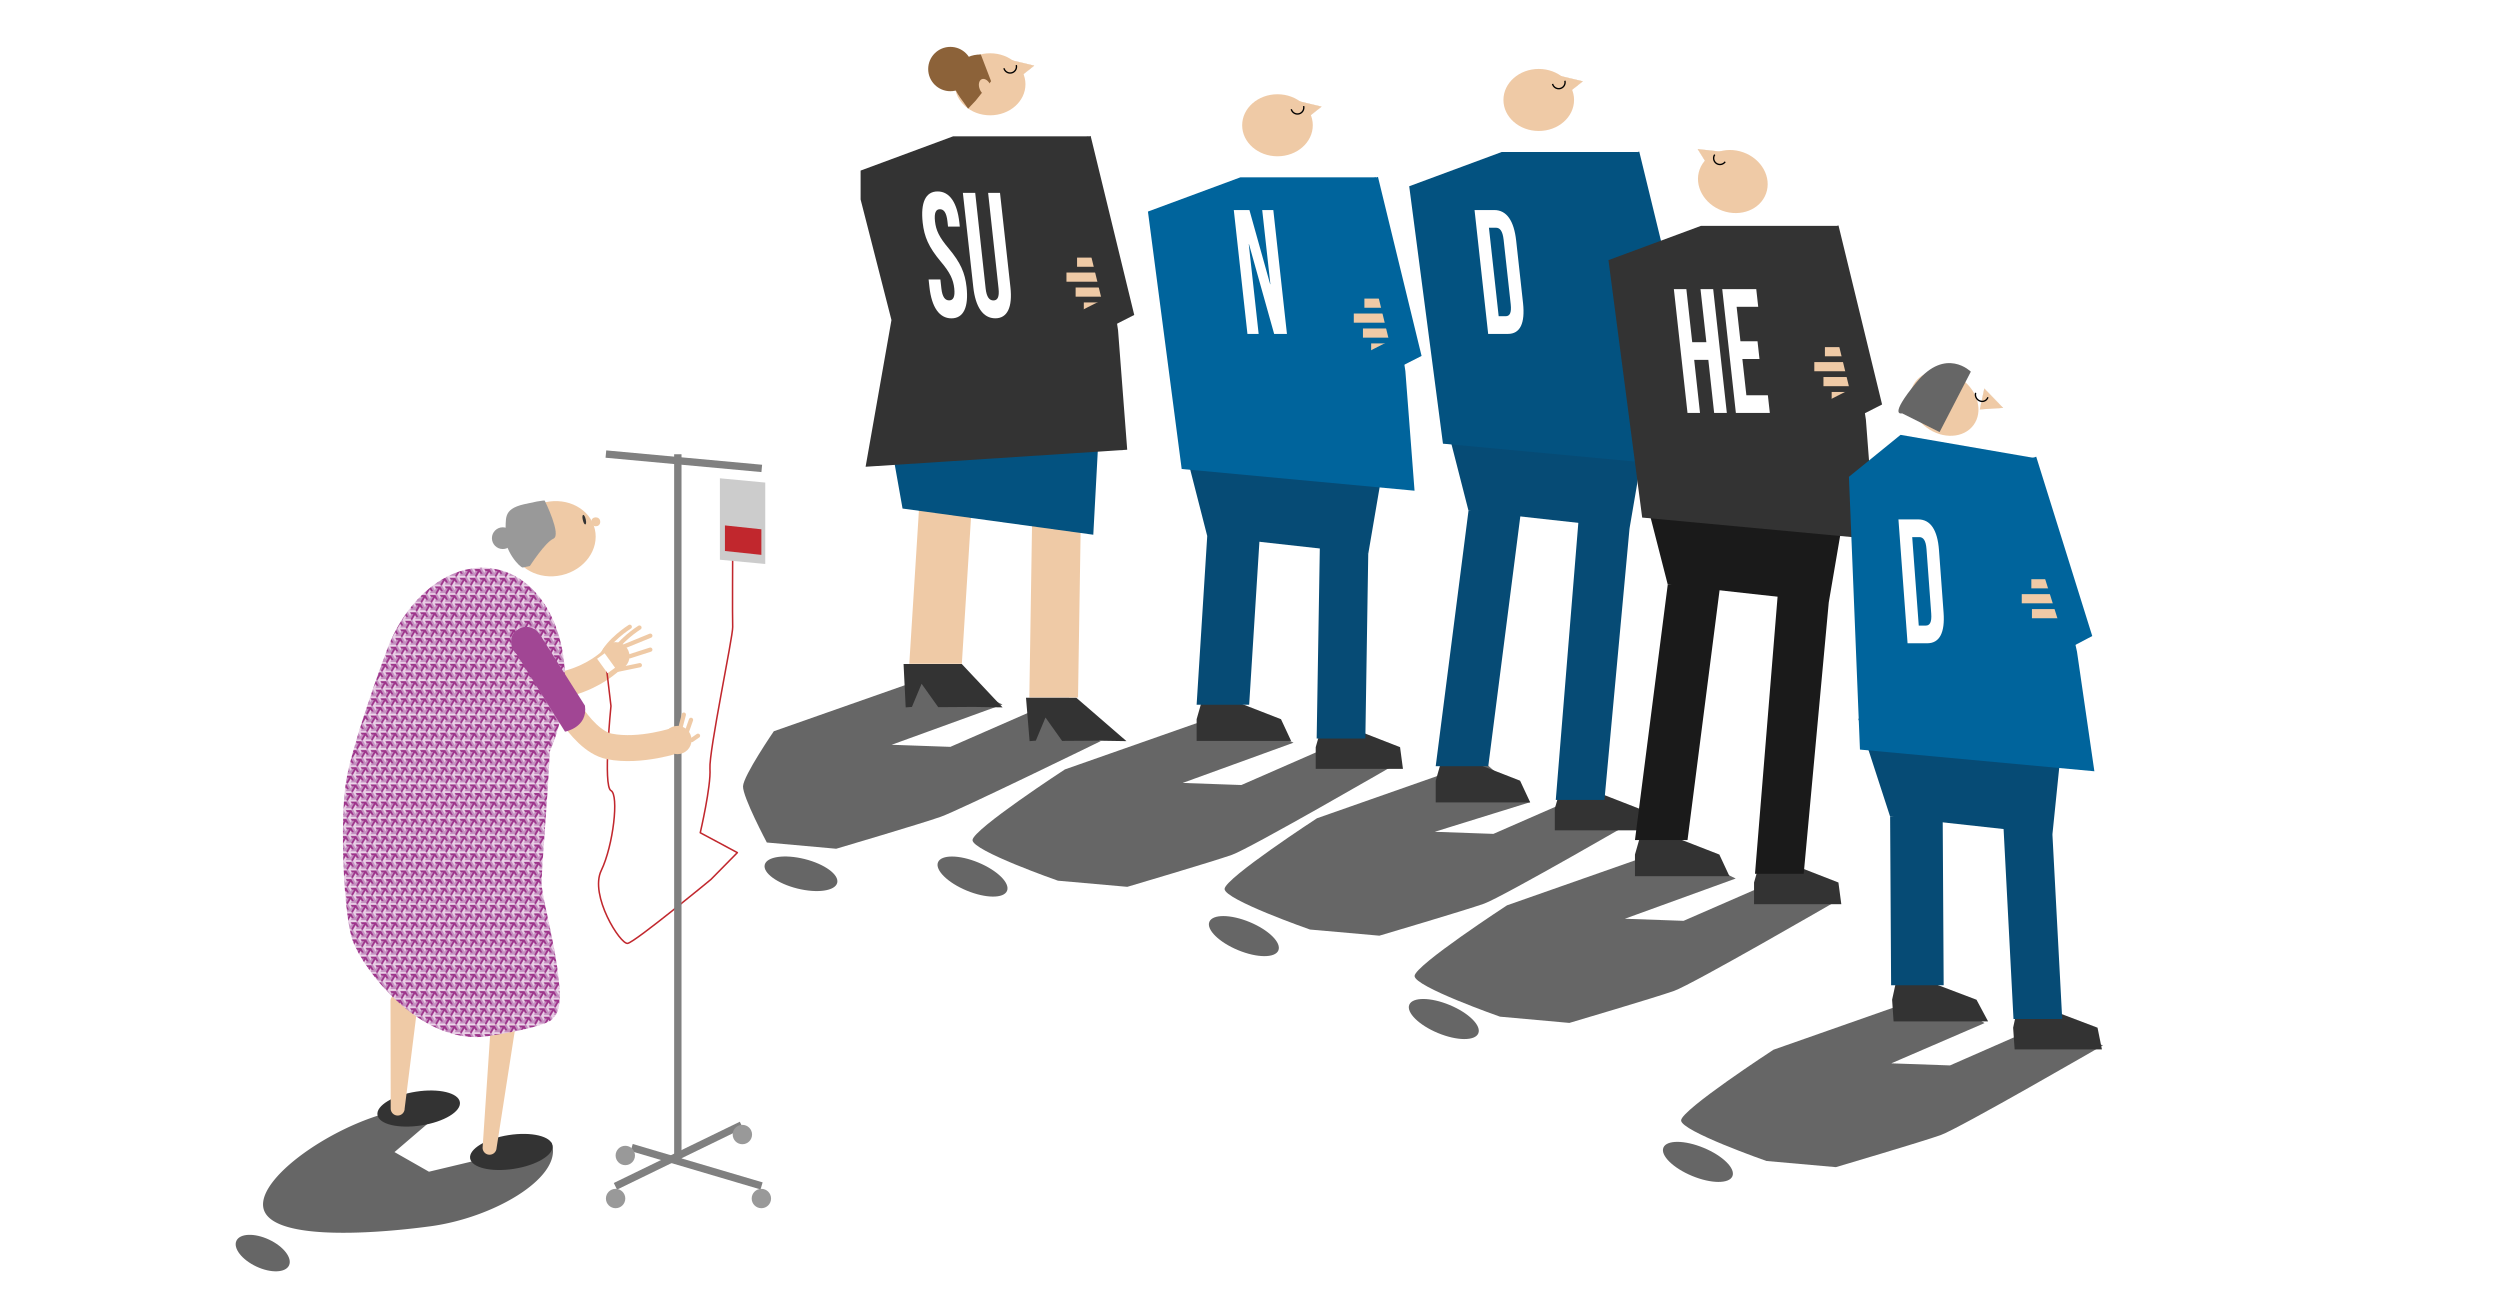<svg id="Lag_1" data-name="Lag 1" xmlns="http://www.w3.org/2000/svg" xmlns:xlink="http://www.w3.org/1999/xlink" viewBox="0 0 1200 625.75"><defs><style>.cls-1,.cls-12,.cls-14,.cls-15,.cls-17,.cls-19,.cls-20,.cls-21,.cls-23{fill:none;}.cls-2{fill:#c490c0;}.cls-3{fill:#9d358b;}.cls-4{fill:#e8cee5;}.cls-5{fill:#fff;}.cls-6{fill:#666;}.cls-11,.cls-7{fill:#efcaa6;}.cls-8{fill:#035280;}.cls-9{fill:#333;}.cls-10{fill:#064b75;}.cls-11{stroke:#e3bb94;stroke-width:0.11px;}.cls-11,.cls-12,.cls-14,.cls-15,.cls-17,.cls-19,.cls-20,.cls-23{stroke-miterlimit:10;}.cls-12{stroke:#000;stroke-width:0.66px;}.cls-13{fill:#8c6239;}.cls-14,.cls-19,.cls-20{stroke:#efcaa6;}.cls-14{stroke-width:4.4px;}.cls-15{stroke:#333;}.cls-15,.cls-17{stroke-width:13.42px;}.cls-16{fill:#00649c;}.cls-17{stroke:#00649c;}.cls-18{fill:#1a1a1a;}.cls-19{stroke-width:12.47px;}.cls-20,.cls-21{stroke-linecap:round;}.cls-20{stroke-width:2.05px;}.cls-21{stroke:#c1272d;stroke-linejoin:round;stroke-width:0.74px;}.cls-22{fill:url(#Trefarvede_pile);}.cls-23{stroke:gray;stroke-width:3.54px;}.cls-24{fill:#999;}.cls-25{fill:#ccc;}.cls-26{fill:#a14694;}.cls-27{fill:#c1272d;}</style><pattern id="Trefarvede_pile" data-name="Trefarvede pile" width="74.95" height="86.52" patternTransform="translate(-28.26 -53.69) scale(0.19)" patternUnits="userSpaceOnUse" viewBox="0 0 74.95 86.52"><rect class="cls-1" width="74.95" height="86.52"/><polygon class="cls-2" points="73.56 45.65 80.5 57.67 74.95 57.67 72.17 62.48 86.05 62.48 92.99 50.46 87.44 50.46 84.66 55.27 77.72 43.25 74.95 43.25 73.56 45.65"/><polygon class="cls-2" points="65.26 84.12 73.56 84.12 80.5 72.1 74.95 72.1 72.17 76.91 65.23 64.89 65.26 84.12"/><polygon class="cls-2" points="73.56 2.4 80.5 14.42 74.95 14.42 72.17 19.23 86.05 19.23 92.99 7.21 87.44 7.21 84.66 12.02 77.72 0 74.95 0 73.56 2.4"/><polygon class="cls-2" points="65.26 40.87 73.56 40.87 80.5 28.85 74.95 28.85 72.17 33.66 65.23 21.64 65.26 40.87"/><polygon class="cls-3" points="65.26 45.65 73.56 45.65 80.5 57.67 74.95 57.67 72.17 52.86 65.23 64.89 65.26 45.65"/><polygon class="cls-3" points="73.56 84.12 80.5 72.1 74.95 72.1 72.17 67.29 86.05 67.29 92.99 79.31 87.44 79.31 84.66 74.5 77.72 86.52 74.95 86.52 73.56 84.12"/><polygon class="cls-3" points="65.26 2.4 73.56 2.4 80.5 14.42 74.95 14.42 72.17 9.61 65.23 21.64 65.26 2.4"/><polygon class="cls-3" points="73.56 40.87 80.5 28.85 74.95 28.85 72.17 24.04 86.05 24.04 92.99 36.06 87.44 36.06 84.66 31.25 77.72 43.27 74.95 43.27 73.56 40.87"/><rect class="cls-4" width="74.95" height="86.52"/><polygon class="cls-2" points="23.6 45.65 30.54 57.67 24.98 57.67 22.21 62.48 36.09 62.48 43.03 50.46 37.48 50.46 34.7 55.27 27.76 43.25 24.98 43.25 23.6 45.65"/><polygon class="cls-2" points="-1.39 45.65 5.55 57.67 0 57.67 -2.77 62.48 11.1 62.48 18.04 50.46 12.49 50.46 9.71 55.27 2.77 43.25 0 43.25 -1.39 45.65"/><polygon class="cls-2" points="36.09 67.29 43.03 79.31 37.48 79.31 34.7 84.12 48.58 84.12 55.52 72.1 49.97 72.1 47.19 76.9 40.25 64.89 37.48 64.89 36.09 67.29"/><polygon class="cls-2" points="-9.69 84.12 -1.39 84.12 5.55 72.1 0 72.1 -2.77 76.91 -9.71 64.89 -9.69 84.12"/><polygon class="cls-2" points="11.1 67.29 18.04 79.31 12.49 79.31 9.71 84.12 23.6 84.12 30.54 72.1 24.98 72.1 22.21 76.91 15.27 64.89 12.49 64.89 11.1 67.29"/><polygon class="cls-2" points="84.66 55.27 77.72 43.25 74.95 43.25 73.56 45.65 80.5 57.67 74.95 57.67 72.17 62.48 84.69 62.48 84.66 55.27"/><polygon class="cls-2" points="61.07 67.29 68.01 79.31 62.46 79.31 59.68 84.12 73.56 84.12 80.5 72.1 74.95 72.1 72.17 76.91 65.23 64.89 62.46 64.89 61.07 67.29"/><polygon class="cls-2" points="23.6 2.4 30.54 14.42 24.98 14.42 22.21 19.23 36.09 19.23 43.03 7.21 37.48 7.21 34.7 12.02 27.76 0 24.98 0 23.6 2.4"/><polygon class="cls-2" points="48.58 2.4 55.52 14.42 49.97 14.42 47.19 19.23 61.07 19.23 68.01 7.21 62.45 7.21 59.68 12.02 52.74 0 49.97 0 48.58 2.4"/><polygon class="cls-2" points="-1.39 2.4 5.55 14.42 0 14.42 -2.77 19.23 11.1 19.23 18.04 7.21 12.49 7.21 9.71 12.02 2.77 0 0 0 -1.39 2.4"/><polygon class="cls-2" points="36.09 24.04 43.03 36.06 37.48 36.06 34.7 40.87 48.58 40.87 55.52 28.85 49.97 28.85 47.19 33.65 40.25 21.64 37.48 21.64 36.09 24.04"/><polygon class="cls-2" points="-9.69 40.87 -1.39 40.87 5.55 28.85 0 28.85 -2.77 33.66 -9.71 21.64 -9.69 40.87"/><polygon class="cls-2" points="11.1 24.04 18.04 36.06 12.49 36.06 9.71 40.87 23.6 40.87 30.54 28.85 24.98 28.85 22.21 33.66 15.27 21.64 12.49 21.64 11.1 24.04"/><polygon class="cls-2" points="84.66 12.02 77.72 0 74.95 0 73.56 2.4 80.5 14.42 74.95 14.42 72.17 19.23 84.69 19.23 84.66 12.02"/><polygon class="cls-2" points="61.07 24.04 68.01 36.06 62.46 36.06 59.68 40.87 73.56 40.87 80.5 28.85 74.95 28.85 72.17 33.66 65.23 21.64 62.46 21.64 61.07 24.04"/><polygon class="cls-2" points="48.58 45.65 55.52 57.67 49.97 57.67 47.19 62.48 61.07 62.48 68.01 50.46 62.46 50.46 59.68 55.27 52.74 43.25 49.97 43.25 48.58 45.65"/><polygon class="cls-3" points="23.6 84.12 30.54 72.1 24.98 72.1 22.21 67.29 36.09 67.29 43.03 79.31 37.48 79.31 34.7 74.5 27.76 86.52 24.98 86.52 23.6 84.12"/><polygon class="cls-3" points="48.58 84.12 55.52 72.1 49.97 72.1 47.19 67.29 61.07 67.29 68.01 79.31 62.45 79.31 59.68 74.5 52.74 86.52 49.97 86.52 48.58 84.12"/><polygon class="cls-3" points="-9.69 45.65 -1.39 45.65 5.55 57.67 0 57.67 -2.77 52.86 -9.71 64.89 -9.69 45.65"/><polygon class="cls-3" points="-1.39 84.12 5.55 72.1 0 72.1 -2.77 67.29 11.1 67.29 18.04 79.31 12.49 79.31 9.71 74.5 2.77 86.52 0 86.52 -1.39 84.12"/><polygon class="cls-3" points="84.66 74.5 77.72 86.52 74.95 86.52 73.56 84.12 80.5 72.1 74.95 72.1 72.17 67.29 84.69 67.29 84.66 74.5"/><polygon class="cls-3" points="61.07 62.48 68.01 50.46 62.46 50.46 59.68 45.65 73.56 45.65 80.5 57.67 74.95 57.67 72.17 52.86 65.23 64.89 62.46 64.89 61.07 62.48"/><polygon class="cls-3" points="36.09 19.23 43.03 7.21 37.48 7.21 34.7 2.4 48.58 2.4 55.52 14.42 49.97 14.42 47.19 9.61 40.25 21.64 37.48 21.64 36.09 19.23"/><polygon class="cls-3" points="23.6 40.87 30.54 28.85 24.98 28.85 22.21 24.04 36.09 24.04 43.03 36.06 37.48 36.06 34.7 31.25 27.76 43.27 24.98 43.27 23.6 40.87"/><polygon class="cls-3" points="-9.69 2.4 -1.39 2.4 5.55 14.42 0 14.42 -2.77 9.61 -9.71 21.64 -9.69 2.4"/><polygon class="cls-3" points="11.1 19.23 18.04 7.21 12.49 7.21 9.71 2.4 23.6 2.4 30.54 14.42 24.98 14.42 22.21 9.61 15.27 21.64 12.49 21.64 11.1 19.23"/><polygon class="cls-3" points="-1.39 40.87 5.55 28.85 0 28.85 -2.77 24.04 11.1 24.04 18.04 36.06 12.49 36.06 9.71 31.25 2.77 43.27 0 43.27 -1.39 40.87"/><polygon class="cls-3" points="84.66 31.25 77.72 43.27 74.95 43.27 73.56 40.87 80.5 28.85 74.95 28.85 72.17 24.04 84.69 24.04 84.66 31.25"/><polygon class="cls-3" points="61.07 19.23 68.01 7.21 62.46 7.21 59.68 2.4 73.56 2.4 80.5 14.42 74.95 14.42 72.17 9.61 65.23 21.64 62.46 21.64 61.07 19.23"/><polygon class="cls-3" points="36.09 62.48 43.03 50.46 37.48 50.46 34.7 45.65 48.58 45.65 55.52 57.67 49.97 57.67 47.19 52.86 40.25 64.89 37.48 64.89 36.09 62.48"/><polygon class="cls-3" points="11.1 62.48 18.04 50.46 12.49 50.46 9.71 45.65 23.6 45.65 30.54 57.67 24.98 57.67 22.21 52.86 15.27 64.89 12.49 64.89 11.1 62.48"/><polygon class="cls-3" points="48.58 40.87 55.52 28.85 49.97 28.85 47.19 24.04 61.07 24.04 68.01 36.06 62.46 36.06 59.68 31.25 52.74 43.27 49.97 43.27 48.58 40.87"/><polygon class="cls-2" points="9.71 55.27 2.77 43.25 0 43.25 -1.39 45.65 5.55 57.67 0 57.67 -2.77 62.48 9.74 62.48 9.71 55.27"/><polygon class="cls-2" points="-13.88 67.29 -6.94 79.31 -12.49 79.31 -15.27 84.12 -1.39 84.12 5.55 72.1 0 72.1 -2.77 76.91 -9.72 64.89 -12.49 64.89 -13.88 67.29"/><polygon class="cls-2" points="9.71 12.02 2.77 0 0 0 -1.39 2.4 5.55 14.42 0 14.42 -2.77 19.23 9.74 19.23 9.71 12.02"/><polygon class="cls-2" points="-13.88 24.04 -6.94 36.06 -12.49 36.06 -15.27 40.87 -1.39 40.87 5.55 28.85 0 28.85 -2.77 33.66 -9.72 21.64 -12.49 21.64 -13.88 24.04"/><polygon class="cls-3" points="9.71 74.5 2.77 86.52 0 86.52 -1.39 84.12 5.55 72.1 0 72.1 -2.77 67.29 9.74 67.29 9.71 74.5"/><polygon class="cls-3" points="-13.88 62.48 -6.94 50.46 -12.49 50.46 -15.27 45.65 -1.39 45.65 5.55 57.67 0 57.67 -2.77 52.86 -9.72 64.89 -12.49 64.89 -13.88 62.48"/><polygon class="cls-3" points="9.71 31.25 2.77 43.27 0 43.27 -1.39 40.87 5.55 28.85 0 28.85 -2.77 24.04 9.74 24.04 9.71 31.25"/><polygon class="cls-3" points="-13.88 19.23 -6.94 7.21 -12.49 7.21 -15.27 2.4 -1.39 2.4 5.55 14.42 0 14.42 -2.77 9.61 -9.72 21.64 -12.49 21.64 -13.88 19.23"/></pattern></defs><title>hvem tar ansvar SVG</title><rect class="cls-5" y="1.4" width="1200" height="628"/><path class="cls-6" d="M433.7,329.12,371.43,351s-14.58,21.28-14.78,26.4,11.43,27,11.43,27l33.31,3s41.38-12.22,50.24-15.37,76.66-36.26,76.66-36.26l-21.87-12.42L494,341.93l-37.83,16.56-28.18-1,53.2-19.31L451.63,324Z"/><path class="cls-6" d="M573.42,347.45l-62.27,21.87s-44.14,28.77-44.34,33.9,41,19.51,41,19.51l33.3,2.95s41.38-12.22,50.25-15.37,78-43.15,78-43.15l-23.25-5.52-12.41-1.38-37.84,16.55-28.18-1,53.21-19.32-29.56-14.18Z"/><path class="cls-6" d="M694.41,370.9l-62.27,21.87S588,421.54,587.8,426.67s41,19.51,41,19.51l33.3,2.95s41.38-12.22,50.25-15.37,78-43.15,78-43.15l-23.26-5.52-12.41-1.38-37.84,16.55-28.17-1,45.71-14.19-22.07-19.31Z"/><path class="cls-6" d="M785.65,412.68l-62.27,21.87S679.24,463.32,679,468.44,720,488,720,488l33.3,3s41.38-12.22,50.25-15.37,78-43.16,78-43.16l-23.25-5.52L846,425.48,808.11,442l-28.18-1,53.21-19.31-29.56-14.19Z"/><path class="cls-6" d="M913.54,482l-62.27,21.87s-44.14,28.77-44.34,33.9,41,19.51,41,19.51l33.3,2.95s41.38-12.22,50.25-15.37,78-43.15,78-43.15l-23.25-5.52-12.41-1.38L936,511.4l-28.18-1,44.74-19.31-21.09-14.19Z"/><ellipse class="cls-6" cx="466.81" cy="420.76" rx="7.29" ry="17.93" transform="translate(-100.61 690.91) rotate(-67.49)"/><ellipse class="cls-6" cx="597.06" cy="449.33" rx="7.29" ry="17.93" transform="translate(-46.62 828.88) rotate(-67.49)"/><ellipse class="cls-6" cx="693.03" cy="489.13" rx="7.29" ry="17.93" transform="translate(-24.16 942.1) rotate(-67.49)"/><ellipse class="cls-6" cx="815.01" cy="557.71" rx="7.29" ry="17.93" transform="translate(-12.24 1097.11) rotate(-67.49)"/><ellipse class="cls-6" cx="384.44" cy="419.38" rx="7.29" ry="17.93" transform="translate(-115.51 690.89) rotate(-75.99)"/><polygon class="cls-7" points="461.68 318.61 436.46 318.61 441.55 237.62 466.77 237.62 461.68 318.61"/><polygon class="cls-7" points="517.45 334.81 494.08 334.81 495.47 246.18 518.84 246.18 517.45 334.81"/><polygon class="cls-8" points="524.78 256.67 433.22 244.1 423.73 190.64 528.33 190.64 524.78 256.67"/><polygon class="cls-9" points="427.9 153.62 415.49 224.04 541.06 215.87 536.66 158.48 522.54 65.45 457.46 65.45 413.09 81.88 413.09 95.75 427.9 153.62"/><polygon class="cls-9" points="437.73 339.32 442.36 328.21 450.35 339.44 467.35 339.32 481.24 339.55 461.65 318.72 433.71 318.72 434.73 339.55 437.73 339.32"/><polygon class="cls-9" points="497.2 355.52 501.83 344.41 509.82 355.64 526.83 355.52 540.71 355.75 516.64 334.93 492.48 334.92 494.2 355.75 497.2 355.52"/><polygon class="cls-9" points="579.01 329.02 574.38 345.22 574.38 355.64 619.74 355.64 614.88 345.22 597.06 338.28 589.42 334.81 579.01 329.02"/><polygon class="cls-9" points="636.17 342.45 631.54 358.64 631.54 369.06 673.42 369.06 672.03 358.64 654.22 351.7 646.58 348.23 636.17 342.45"/><polygon class="cls-10" points="656.76 265.85 579.47 257.29 567.44 210.31 666.25 210.31 656.76 265.85"/><polygon class="cls-11" points="484.32 28.66 496.34 31.53 487.64 38.4 484.32 28.66"/><ellipse class="cls-7" cx="475.27" cy="40.46" rx="16.95" ry="14.89"/><path class="cls-12" d="M487.81,31.25a3,3,0,0,1-5.91,1.5"/><path class="cls-13" d="M475.73,39,470.8,26.15C461.47,26.17,458,32.77,458,41c0,2.64,5.32,9,6.69,11.16l3.67-3.89Z"/><ellipse class="cls-7" cx="472.86" cy="41.89" rx="2.75" ry="4.18" transform="translate(20.31 185.23) rotate(-22.64)"/><line class="cls-14" x1="516.99" y1="125.85" x2="533.42" y2="125.85"/><line class="cls-14" x1="511.9" y1="133.02" x2="528.33" y2="133.02"/><line class="cls-14" x1="516.3" y1="140.2" x2="532.73" y2="140.2"/><line class="cls-14" x1="520.23" y1="147.37" x2="536.66" y2="147.37"/><polyline class="cls-15" points="516.99 66.84 536.66 147.6 502.76 164.84"/><polygon class="cls-16" points="551.01 101.55 567.21 225.12 678.98 235.54 674.58 178.15 660.46 85.12 595.38 85.12 551.01 101.55"/><polygon class="cls-11" points="622.24 48.34 634.26 51.2 625.55 58.07 622.24 48.34"/><ellipse class="cls-7" cx="613.19" cy="60.13" rx="16.95" ry="14.89"/><path class="cls-12" d="M625.73,50.92a3,3,0,0,1-5.91,1.5"/><ellipse class="cls-7" cx="610.78" cy="61.56" rx="2.75" ry="4.18" transform="translate(23.36 239.83) rotate(-22.64)"/><polygon class="cls-10" points="599.6 338.28 574.38 338.28 579.47 257.29 604.69 257.29 599.6 338.28"/><polygon class="cls-10" points="655.37 354.48 632 354.48 633.85 242.71 656.76 265.85 655.37 354.48"/><line class="cls-14" x1="654.91" y1="145.52" x2="671.34" y2="145.52"/><line class="cls-14" x1="649.82" y1="152.69" x2="666.25" y2="152.69"/><line class="cls-14" x1="654.22" y1="159.87" x2="670.65" y2="159.87"/><line class="cls-14" x1="658.15" y1="167.04" x2="674.58" y2="167.04"/><polyline class="cls-17" points="654.91 86.51 674.58 167.27 640.68 184.51"/><polygon class="cls-9" points="693.77 358.53 689.14 374.73 689.14 385.14 734.5 385.14 729.64 374.73 711.82 367.78 704.19 364.31 693.77 358.53"/><polygon class="cls-9" points="750.93 371.95 746.3 388.15 746.3 398.56 788.19 398.56 786.8 388.15 768.98 381.21 761.34 377.74 750.93 371.95"/><polygon class="cls-10" points="782.17 253.7 704.88 245.14 692.85 198.16 791.66 198.16 782.17 253.7"/><polygon class="cls-8" points="676.42 89.4 692.62 212.97 804.39 223.39 799.99 166 785.87 72.97 720.79 72.97 676.42 89.4"/><polygon class="cls-11" points="747.64 36.18 759.67 39.05 750.97 45.92 747.64 36.18"/><ellipse class="cls-7" cx="738.6" cy="47.98" rx="16.95" ry="14.89"/><path class="cls-12" d="M751.14,38.77a3,3,0,0,1-5.91,1.5"/><ellipse class="cls-7" cx="736.19" cy="49.41" rx="2.75" ry="4.18" transform="translate(37.7 287.17) rotate(-22.64)"/><polygon class="cls-10" points="714.37 367.78 689.14 367.78 704.88 245.14 730.1 245.14 714.37 367.78"/><polygon class="cls-10" points="770.14 383.98 746.77 383.98 759.26 230.56 782.17 253.7 770.14 383.98"/><line class="cls-14" x1="780.32" y1="133.37" x2="796.75" y2="133.37"/><line class="cls-14" x1="775.23" y1="140.54" x2="791.66" y2="140.54"/><line class="cls-14" x1="779.63" y1="147.72" x2="796.06" y2="147.72"/><line class="cls-14" x1="783.56" y1="154.89" x2="799.99" y2="154.89"/><polygon class="cls-8" points="769.13 178.34 763.05 166.38 792.21 151.55 773.8 75.95 786.84 72.77 807.77 158.69 769.13 178.34"/><polygon class="cls-9" points="789.41 393.98 784.78 410.18 784.78 420.59 830.14 420.59 825.28 410.18 807.46 403.24 799.83 399.77 789.41 393.98"/><polygon class="cls-9" points="846.57 407.4 841.94 423.6 841.94 434.02 883.83 434.02 882.44 423.6 864.62 416.66 856.98 413.19 846.57 407.4"/><polygon class="cls-18" points="877.81 289.15 800.52 280.59 788.49 233.62 887.3 233.62 877.81 289.15"/><polygon class="cls-9" points="772.06 124.86 788.25 248.43 900.02 258.84 895.63 201.45 881.51 108.42 816.43 108.42 772.06 124.86"/><polygon class="cls-11" points="827.24 72.98 814.96 71.6 820.82 81.01 827.24 72.98"/><ellipse class="cls-7" cx="831.76" cy="87.14" rx="14.89" ry="16.95" transform="translate(467.89 840.14) rotate(-70.19)"/><path class="cls-12" d="M823.08,74.22a3,3,0,0,0,5,3.42"/><ellipse class="cls-7" cx="831.83" cy="84.86" rx="2.75" ry="4.18" transform="translate(31.42 326.71) rotate(-22.64)"/><polygon class="cls-18" points="810.01 403.24 784.78 403.24 800.52 280.59 825.74 280.59 810.01 403.24"/><polygon class="cls-18" points="865.78 419.44 842.4 419.44 854.9 266.01 877.81 289.15 865.78 419.44"/><line class="cls-14" x1="875.96" y1="168.82" x2="892.39" y2="168.82"/><line class="cls-14" x1="870.87" y1="176" x2="887.3" y2="176"/><line class="cls-14" x1="875.26" y1="183.17" x2="891.69" y2="183.17"/><line class="cls-14" x1="879.2" y1="190.34" x2="895.63" y2="190.34"/><polygon class="cls-9" points="864.77 213.8 858.68 201.83 887.85 187 869.44 111.4 882.48 108.22 903.4 194.15 864.77 213.8"/><polygon class="cls-9" points="911.73 463.67 908.21 479.87 908.92 490.28 954.29 490.28 948.72 479.87 930.42 472.93 922.54 469.46 911.73 463.67"/><polygon class="cls-9" points="969.82 477.09 966.3 493.29 967.02 503.7 1008.92 503.7 1006.81 493.29 988.51 486.35 980.63 482.88 969.82 477.09"/><polygon class="cls-10" points="985.16 400.52 907.26 391.96 892 344.99 990.83 344.99 985.16 400.52"/><polygon class="cls-16" points="887.49 228.86 892.78 359.8 1005.3 370.21 996.96 312.84 976.44 219.83 912.26 208.73 887.49 228.86"/><polygon class="cls-11" points="952.49 186.56 961.4 195.75 950.38 196.46 952.49 186.56"/><ellipse class="cls-7" cx="938.66" cy="191.13" rx="14.41" ry="17.51" transform="matrix(0.59, -0.8, 0.8, 0.59, 226.57, 831.87)"/><path class="cls-12" d="M954.19,190.68a2.87,2.87,0,0,1-3.8,1.79,3.26,3.26,0,0,1-2.07-3.92"/><ellipse class="cls-7" cx="935.85" cy="190.95" rx="4.14" ry="2.78" transform="matrix(0.09, -1, 1, 0.09, 661.58, 1105.85)"/><polygon class="cls-10" points="932.96 472.93 907.73 472.93 907.26 391.96 932.49 391.96 932.96 472.93"/><polygon class="cls-10" points="989.86 489.12 966.48 489.12 960.65 377.38 985.16 400.52 989.86 489.12"/><line class="cls-14" x1="975.04" y1="280.22" x2="991.47" y2="280.22"/><line class="cls-14" x1="970.44" y1="287.39" x2="986.87" y2="287.39"/><line class="cls-14" x1="975.33" y1="294.56" x2="991.76" y2="294.56"/><polyline class="cls-17" points="970.98 221.22 996.21 301.96 963.48 319.2"/><circle class="cls-13" cx="456.17" cy="33.14" r="10.64"/><ellipse class="cls-6" cx="126.1" cy="601.5" rx="7.14" ry="13.94" transform="translate(-472.11 460.62) rotate(-64.91)"/><path class="cls-6" d="M264.63,548.42l-58.73,14L189.35,553,214.9,531.1a135,135,0,0,0-19.57,1.16c-30.14,4.07-72,32-68.91,47.53s50.08,12.88,80.21,8.82,61.71-22.67,58.59-38.23A11.33,11.33,0,0,0,264.63,548.42Z"/><path class="cls-19" d="M295.39,315s-18.05,21.59-56.2,13.21"/><path class="cls-20" d="M302.28,300.86s-10.42,6.52-13.59,14.15"/><path class="cls-20" d="M306.93,301.24s-10.42,6.51-13.58,14.14"/><line class="cls-20" x1="312.14" y1="305.14" x2="295.49" y2="311.94"/><line class="cls-20" x1="312.14" y1="311.84" x2="302.28" y2="315.01"/><line class="cls-20" x1="295.39" y1="321.71" x2="307.12" y2="319.29"/><path class="cls-21" d="M351.69,264.29s-.18,32.2,0,36.67S340.22,360.63,340.78,369s-4.66,30.71-4.66,30.71l17.81,9.55-12.66,12.85s-36.48,30.15-40,30.71-18.43-23.08-12.66-35,8.56-36.3,4.65-38.34,0-40.58,0-40.58l-2.42-20.47"/><ellipse class="cls-9" cx="245.42" cy="552.95" rx="20.02" ry="8.2" transform="translate(-82.13 44.33) rotate(-8.85)"/><ellipse class="cls-9" cx="200.94" cy="532.11" rx="20.02" ry="8.2" transform="translate(-79.45 37.24) rotate(-8.85)"/><path class="cls-7" d="M190.89,535.46a3.35,3.35,0,0,1-3.35-3.35l-.09-51.64a3.35,3.35,0,0,1,3.34-3.36h0c1.85,0,10.32-1.94,10.33-.09l-6.89,55.08a3.35,3.35,0,0,1-3.34,3.36Z"/><path class="cls-7" d="M235,554.26h-.22a3.34,3.34,0,0,1-3.12-3.57l4.18-62.44a3.37,3.37,0,0,1,3.57-3.12c1.85.13,9.3-1.76,9.18.09l-10.25,65.92A3.35,3.35,0,0,1,235,554.26Z"/><path class="cls-22" d="M269.49,342.88c6.75-33.66-7.37-64.88-31.56-69.74C216.3,268.8,194,287,184.64,315l-.08.12S168.74,357.72,166,375.77s-1.3,62,3.17,75.38,32.94,51.37,65.32,46.16,30.9-8.75,30.9-8.75c9.67-6.14-5.4-55.65-5.4-64.58,0-8.37,3.75-51.19,3.77-63A85,85,0,0,0,269.49,342.88Z"/><ellipse class="cls-7" cx="265.65" cy="258.56" rx="20.41" ry="17.93" transform="translate(-50.77 65.42) rotate(-12.82)"/><path class="cls-19" d="M265.15,326.83s12.47,28.47,27.36,31.45,32.75-3.16,32.75-3.16"/><line class="cls-23" x1="325.36" y1="218.04" x2="325.36" y2="557.7"/><line class="cls-23" x1="295.39" y1="569.42" x2="355.88" y2="540.02"/><line class="cls-23" x1="303.21" y1="550.81" x2="365.56" y2="569.24"/><circle class="cls-24" cx="295.49" cy="575.29" r="4.65"/><circle class="cls-24" cx="300.14" cy="554.63" r="4.65"/><circle class="cls-24" cx="365.46" cy="575.29" r="4.65"/><circle class="cls-24" cx="356.34" cy="544.58" r="4.65"/><circle class="cls-7" cx="325.17" cy="355.21" r="6.79"/><circle class="cls-7" cx="295.39" cy="315.01" r="6.79"/><line class="cls-23" x1="290.83" y1="217.95" x2="365.65" y2="224.84"/><polygon class="cls-25" points="367.32 270.71 345.55 268.67 345.55 229.58 367.32 231.63 367.32 270.71"/><path class="cls-26" d="M259.57,305.24c1.81,3.11-4.18,9.86-7.73,9.86a6.47,6.47,0,0,1-6.42-6.51c0-3.6.43-4.51,3.35-6.52C252,299.84,257,300.77,259.57,305.24Z"/><path class="cls-26" d="M280.78,338.74l-21.21-33.5-13,6.51,24.64,39.46S282.27,349.16,280.78,338.74Z"/><circle class="cls-7" cx="285.96" cy="250.47" r="2.15"/><ellipse class="cls-9" cx="280.47" cy="249.41" rx="0.72" ry="2.35" transform="translate(-48.37 68.48) rotate(-12.82)"/><path class="cls-24" d="M261.51,240.39s8.15,16.41,4.14,18.17-11.31,13.13-11.31,13.13l-3.39.71c-1.19.27-9.45-8.34-8.43-16.77.76-6.23-1.76-11.14,9.08-13.61S261.51,240.39,261.51,240.39Z"/><circle class="cls-24" cx="241.34" cy="258.32" r="5.22"/><rect class="cls-5" x="288.69" y="314.08" width="4.47" height="8.56" transform="translate(-131.31 230.55) rotate(-35.83)"/><polygon class="cls-27" points="365.46 266.34 347.97 264.48 347.97 252.2 365.46 254.06 365.46 266.34"/><line class="cls-20" x1="325.08" y1="355.12" x2="328.24" y2="343.02"/><line class="cls-20" x1="335.03" y1="353.16" x2="332.06" y2="355.21"/><line class="cls-20" x1="331.68" y1="345.53" x2="329.27" y2="352.42"/><path class="cls-5" d="M599.52,117.21h-.11l4.74,43.07h-5.38l-6.55-59.46h7.5l9.95,35.59h.11l-3.92-35.59h5.33l6.54,59.46h-6.14Z"/><path class="cls-5" d="M450.05,91.89c5.81,0,9.4,5.44,10.45,15l.2,1.87h-5.65l-.27-2.47c-.47-4.24-1.73-5.86-3.63-5.86s-2.82,1.62-2.35,5.86,2,7.56,6.53,12.91c5.76,6.89,7.88,11.81,8.62,18.61,1.05,9.51-1.39,15-7.26,15s-9.51-5.44-10.56-15l-.4-3.66h5.65l.47,4.25c.46,4.25,1.83,5.78,3.73,5.78s2.93-1.53,2.46-5.78-2-7.56-6.53-12.91c-5.75-6.88-7.87-11.81-8.62-18.6C441.84,97.33,444.23,91.89,450.05,91.89Z"/><path class="cls-5" d="M468.1,92.57l5,45.87c.47,4.24,1.83,5.77,3.74,5.77s2.93-1.53,2.46-5.77L474.3,92.57H480l5,45.27c1.05,9.51-1.39,14.95-7.26,14.95s-9.51-5.44-10.56-14.95l-5-45.27Z"/><path class="cls-5" d="M707.78,100.82h9.45c6,0,9.48,5.18,10.53,14.69l3.31,30.07c1,9.51-1.32,14.7-7.29,14.7h-9.46Zm6.91,8.49,4.67,42.47h3.37c1.9,0,2.88-1.53,2.41-5.77l-3.4-30.92c-.47-4.25-1.78-5.78-3.68-5.78Z"/><path class="cls-5" d="M816,198.22h-6l-6.55-59.45h6l2.81,25.48h6.79l-2.81-25.48h6.09l6.55,59.45h-6.09L820,172.74h-6.79Z"/><path class="cls-5" d="M835.41,163.82h8.2l.94,8.5h-8.21l1.92,17.41h10.32l.94,8.49h-16.3l-6.55-59.45H843l.94,8.49H833.58Z"/><path class="cls-5" d="M911.25,249.31h9.46c6,0,9.29,5.18,10,14.7l2.21,30.07c.69,9.51-1.86,14.69-7.84,14.69h-9.45Zm6.61,8.5L921,300.28h3.37c1.9,0,2.93-1.53,2.62-5.78l-2.27-30.92c-.31-4.24-1.56-5.77-3.47-5.77Z"/><path class="cls-6" d="M946,178.4l-15,29-18-9s-7,2,7-15S946,178.4,946,178.4Z"/></svg>